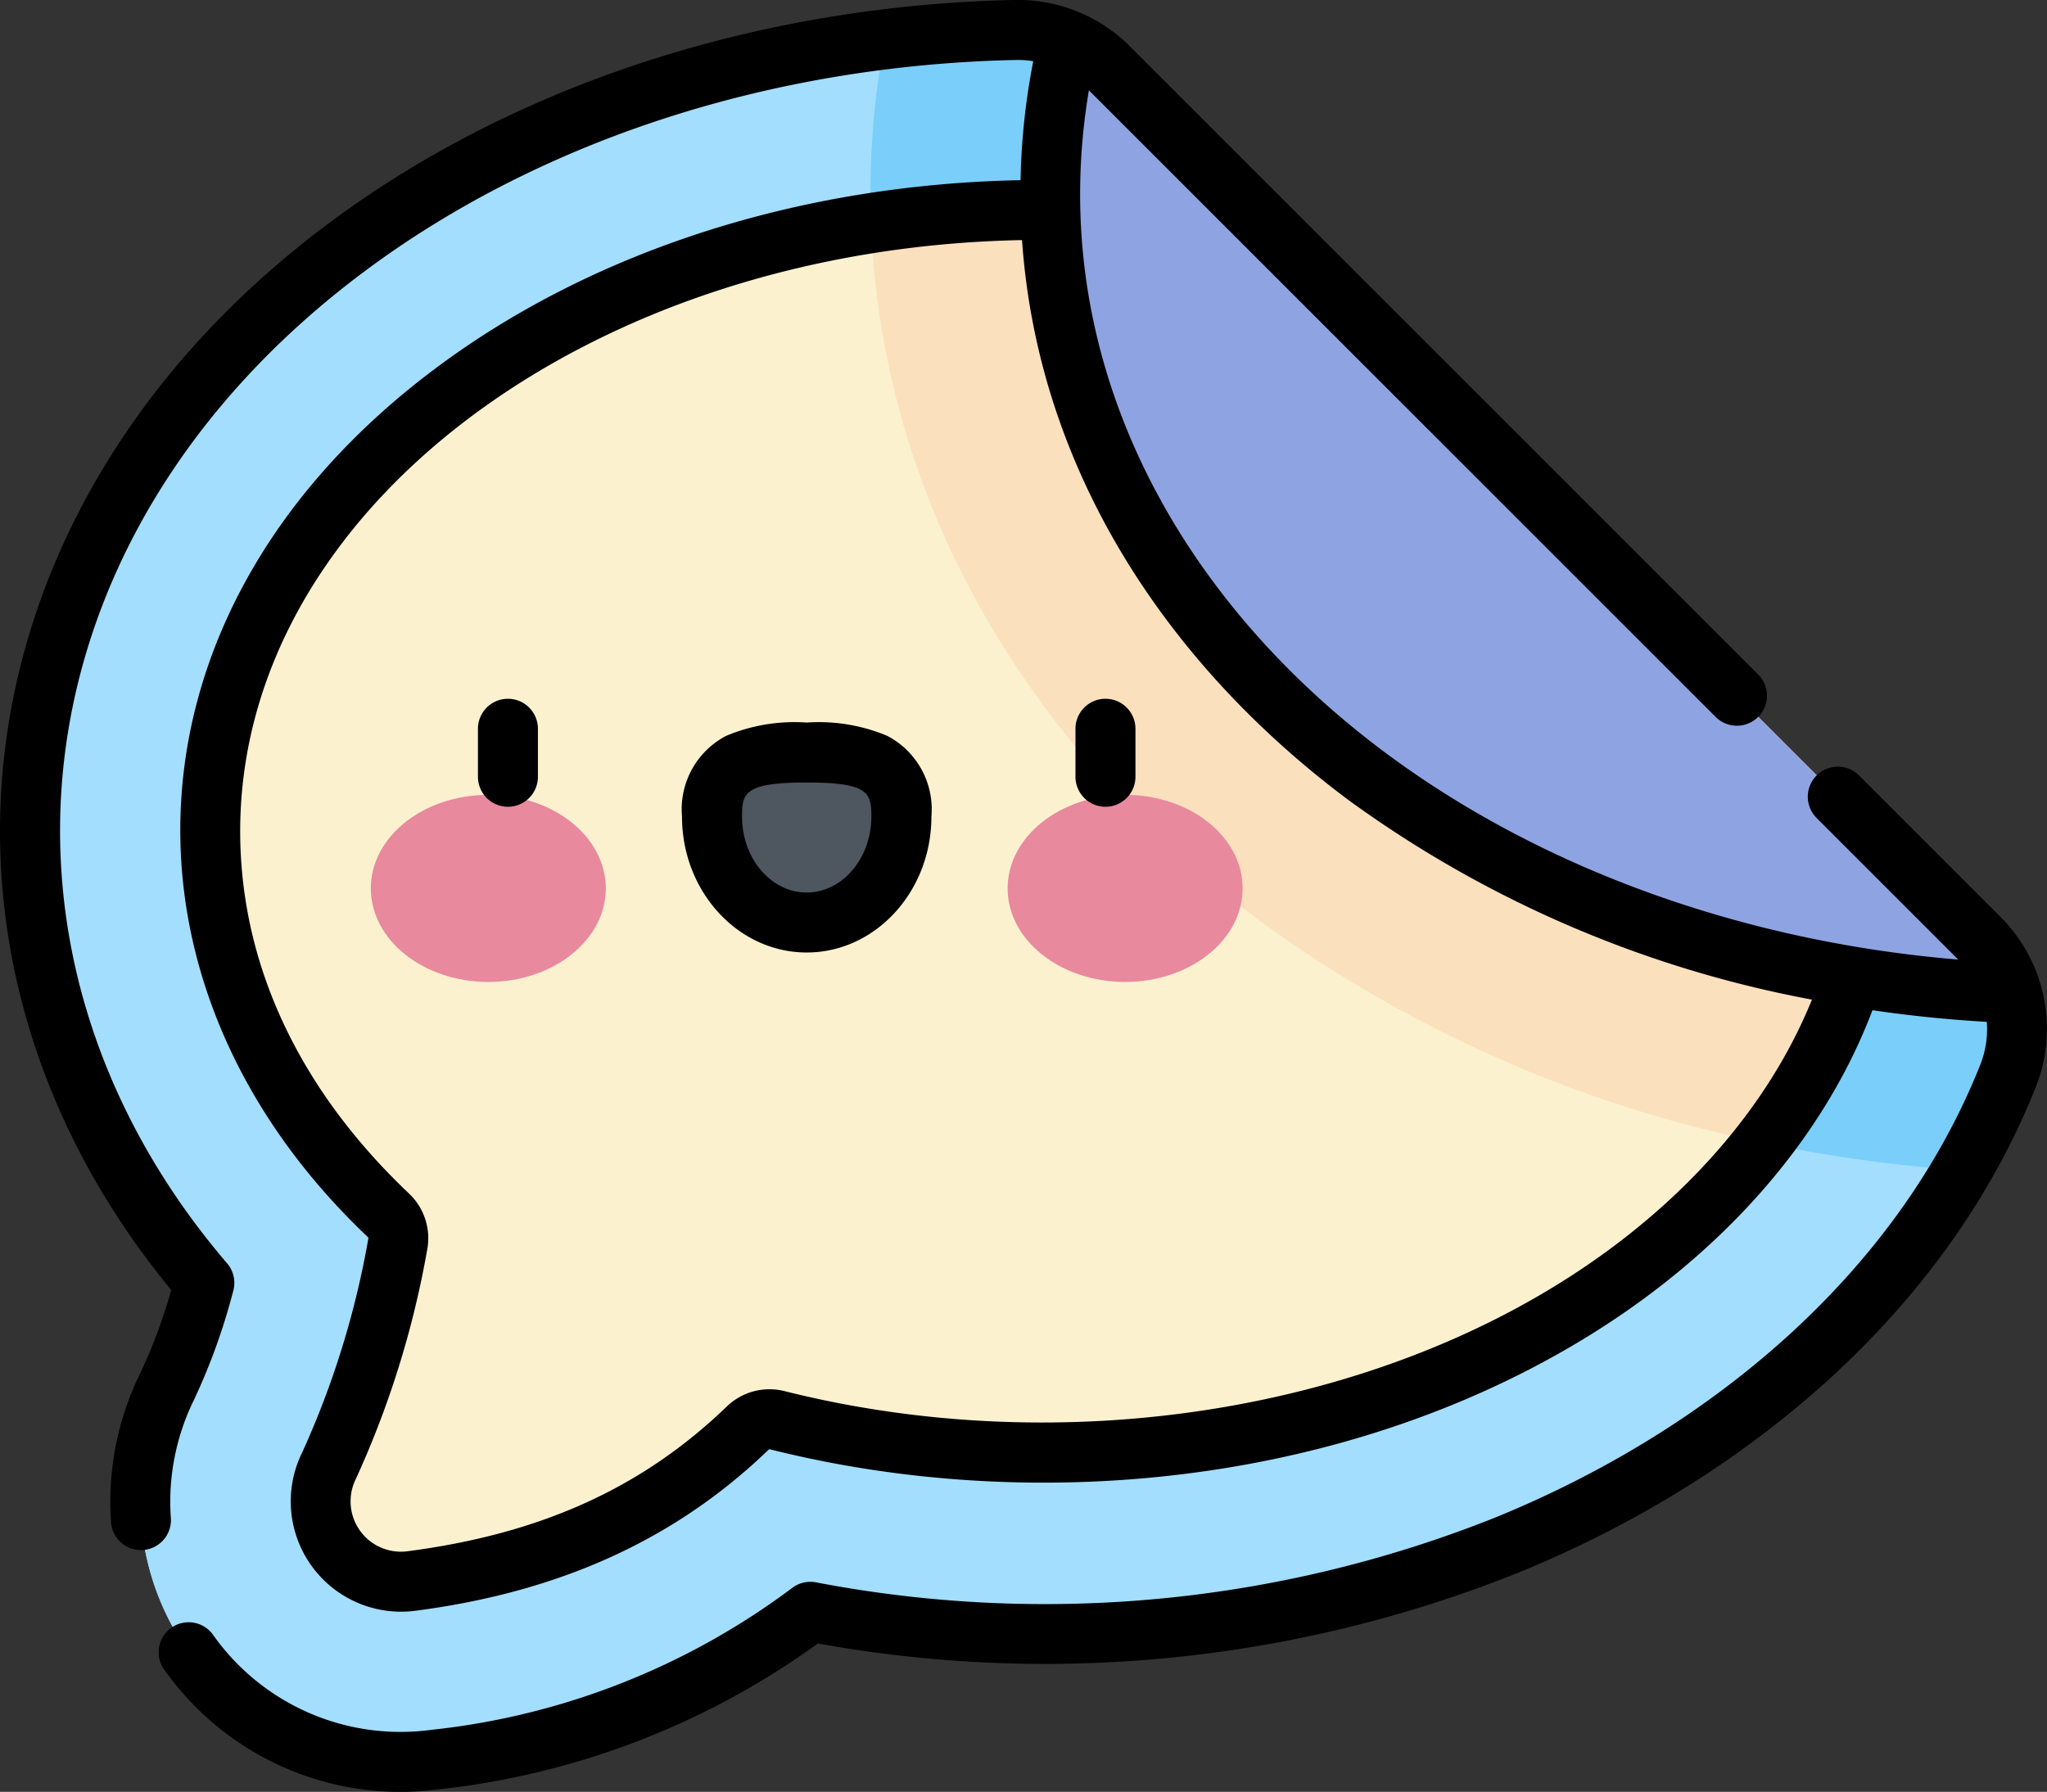 <svg xmlns="http://www.w3.org/2000/svg" width="110.79" height="97" viewBox="0 0 110.79 97">
  <rect x="0" y="0" width="110.79" height="97" fill="#333333" stroke="none"/>
  <g id="_09" data-name="09" transform="translate(0 -31.866)">
    <path id="Trazado_165" data-name="Trazado 165" d="M65.9,41.406a6.921,6.921,0,0,0-5.03-2.038c-13.091.273-26.078,4.2-36.23,11.776-19.988,14.92-22.364,38.9-7.684,56.05a32.068,32.068,0,0,1-2.014,5.607A14.1,14.1,0,0,0,29.4,133a41.256,41.256,0,0,0,20.346-8.014c27.062,4.982,52.421-6.408,62.587-24.348a37.841,37.841,0,0,0,2.238-4.661,6.933,6.933,0,0,0-1.56-7.457Z" transform="translate(-5.896 -5.878)" fill="#a3defe"/>
    <path id="Trazado_166" data-name="Trazado 166" d="M65.9,41.406a6.921,6.921,0,0,0-5.03-2.038c-13.091.273-26.078,4.2-36.23,11.776-19.988,14.92-22.364,38.9-7.684,56.05a32.068,32.068,0,0,1-2.014,5.607A14.1,14.1,0,0,0,29.4,133a41.256,41.256,0,0,0,20.346-8.014c27.062,4.982,52.421-6.408,62.587-24.348a37.841,37.841,0,0,0,2.238-4.661,6.933,6.933,0,0,0-1.56-7.457Z" transform="translate(-5.896 -5.878)" fill="#a3defe"/>
    <path id="Trazado_167" data-name="Trazado 167" d="M277.745,88.521,230.629,41.406a6.921,6.921,0,0,0-5.03-2.038,69.906,69.906,0,0,0-7.085.509c-3.233,17.219,3.657,35.3,20.251,47.683,10.441,7.793,23.871,12.556,38.038,13.534.089-.151.179-.3.265-.455a37.846,37.846,0,0,0,2.238-4.661,6.933,6.933,0,0,0-1.56-7.457Z" transform="translate(-170.625 -5.878)" fill="#7acefa"/>
    <g id="Grupo_40" data-name="Grupo 40" transform="translate(11.381 43.231)">
      <path id="Trazado_168" data-name="Trazado 168" d="M110.259,85.728a59.456,59.456,0,0,0-12.6-1.335C72.771,84.393,52.6,99.45,52.6,118.025c0,7.846,3.6,15.064,9.633,20.785a1.714,1.714,0,0,1,.515,1.557,48.666,48.666,0,0,1-3.726,12.015,4.349,4.349,0,0,0,4.452,6.232c6.717-.872,12.921-3.181,18.2-8.268a1.718,1.718,0,0,1,1.615-.437,59.074,59.074,0,0,0,14.368,1.748c24.815,0,44.942-14.973,45.056-33.475L110.259,85.728Z" transform="translate(-52.598 -84.393)" fill="#fbf1cf"/>
    </g>
    <path id="Trazado_169" data-name="Trazado 169" d="M239.776,85.728a59.456,59.456,0,0,0-12.6-1.335,60.114,60.114,0,0,0-9.3.718c.512,13.99,7.584,27.722,21,37.733a69.755,69.755,0,0,0,27.293,12.041,27.339,27.339,0,0,0,6.063-16.7Z" transform="translate(-170.734 -41.162)" fill="#fae0bd"/>
    <g id="Grupo_42" data-name="Grupo 42" transform="translate(20.07 72.601)">
      <g id="Grupo_41" data-name="Grupo 41">
        <ellipse id="Elipse_18" data-name="Elipse 18" cx="6.359" cy="5.064" rx="6.359" ry="5.064" transform="translate(0 2.293)" fill="#e8899e"/>
        <ellipse id="Elipse_19" data-name="Elipse 19" cx="6.359" cy="5.064" rx="6.359" ry="5.064" transform="translate(34.466 2.293)" fill="#e8899e"/>
        <path id="Trazado_170" data-name="Trazado 170" d="M188.348,223.6c0-3.168-2.3-3.466-5.127-3.466s-5.127.3-5.127,3.466,2.3,5.737,5.127,5.737S188.348,226.763,188.348,223.6Z" transform="translate(-159.63 -220.129)" fill="#4e5660"/>
      </g>
    </g>
    <path id="Trazado_171" data-name="Trazado 171" d="M313.009,90.566,265.893,43.45a6.99,6.99,0,0,0-2.175-1.475C260.4,55.844,265.469,71.066,279.853,81.8c9.817,7.328,22.279,11.237,34.919,11.736a6.985,6.985,0,0,0-1.763-2.973Z" transform="translate(-205.889 -7.922)" fill="#8ea3e2"/>
    <path id="Trazado_172" data-name="Trazado 172" d="M48.02,71.7a9.563,9.563,0,0,0-4.359-.72,9.562,9.562,0,0,0-4.359.72,4.486,4.486,0,0,0-2.39,4.369c0,4.058,3.028,7.359,6.749,7.359s6.75-3.3,6.75-7.359A4.485,4.485,0,0,0,48.02,71.7Zm-4.359,8.482c-1.932,0-3.5-1.845-3.5-4.114,0-1.278.142-1.843,3.5-1.843s3.5.565,3.5,1.843c0,2.268-1.572,4.114-3.5,4.114ZM27.491,69.693a1.623,1.623,0,0,0-1.623,1.623v2.6a1.623,1.623,0,0,0,3.246,0v-2.6a1.623,1.623,0,0,0-1.623-1.623Zm32.34,0a1.623,1.623,0,0,0-1.623,1.623v2.6a1.623,1.623,0,0,0,3.246,0v-2.6A1.623,1.623,0,0,0,59.831,69.693Zm48.436,11.8-7.647-7.647a1.623,1.623,0,0,0-2.3,2.3c1.773,1.773,7.377,7.376,7.665,7.666C94.343,82.842,83.409,78.9,74.934,72.579c-11.587-8.648-18.383-21.679-16-35.825L92.857,70.676a1.623,1.623,0,0,0,2.3-2.3l-34-34a8.589,8.589,0,0,0-6.211-2.513c-13.9.29-27.1,4.586-37.167,12.1C-2.38,59.009-5.647,83.576,9.267,101.7a28.641,28.641,0,0,1-1.677,4.505,15.749,15.749,0,0,0-1.583,8.021A1.623,1.623,0,1,0,9.244,114a12.5,12.5,0,0,1,1.26-6.366,33.64,33.64,0,0,0,2.123-5.9,1.622,1.622,0,0,0-.334-1.477C-1.873,83.707.611,60.826,19.715,46.566c9.526-7.11,22.06-11.178,35.292-11.454a5.208,5.208,0,0,1,.916.067,36.97,36.97,0,0,0-.687,6.441c-11.934.226-23.125,3.814-31.629,10.161C6.16,64.8,5.509,85.181,19.9,98.824a.1.1,0,0,1,.036.085,47.786,47.786,0,0,1-3.588,11.6,5.972,5.972,0,0,0,6.118,8.556c7.839-1.017,14.093-3.866,19.12-8.709a.1.1,0,0,1,.094-.031c14.131,3.547,30.694,1.978,43.691-5.772,7.682-4.58,13.3-10.935,15.971-18q3.059.449,6.19.63a5.232,5.232,0,0,1-.355,2.326c-4.575,11.492-14.886,19.889-26.3,24.527a65.741,65.741,0,0,1-36.725,3.486,1.623,1.623,0,0,0-1.282.309A39.565,39.565,0,0,1,23.3,125.514a12.419,12.419,0,0,1-11.779-5.163,1.623,1.623,0,0,0-2.652,1.871,15.656,15.656,0,0,0,14.849,6.511,42.906,42.906,0,0,0,20.548-7.9,68.891,68.891,0,0,0,37.83-3.8c12.24-4.974,23.189-14.013,28.092-26.334a8.543,8.543,0,0,0-1.92-9.2ZM83.7,101.762c-11.534,6.877-27.154,8.947-41.238,5.411a3.326,3.326,0,0,0-3.135.842c-4.571,4.4-10.063,6.891-17.286,7.828a2.724,2.724,0,0,1-2.786-3.907A51.08,51.08,0,0,0,23.124,99.5a3.33,3.33,0,0,0-.994-3.03C16.159,90.808,13,84.028,13,76.863c0-17.374,18.88-31.559,42.315-32,.868,12.459,7.863,22.993,17.674,30.316a61.843,61.843,0,0,0,25.079,10.8C95.577,92.135,90.539,97.686,83.7,101.762Z"/>
  </g>
</svg>
